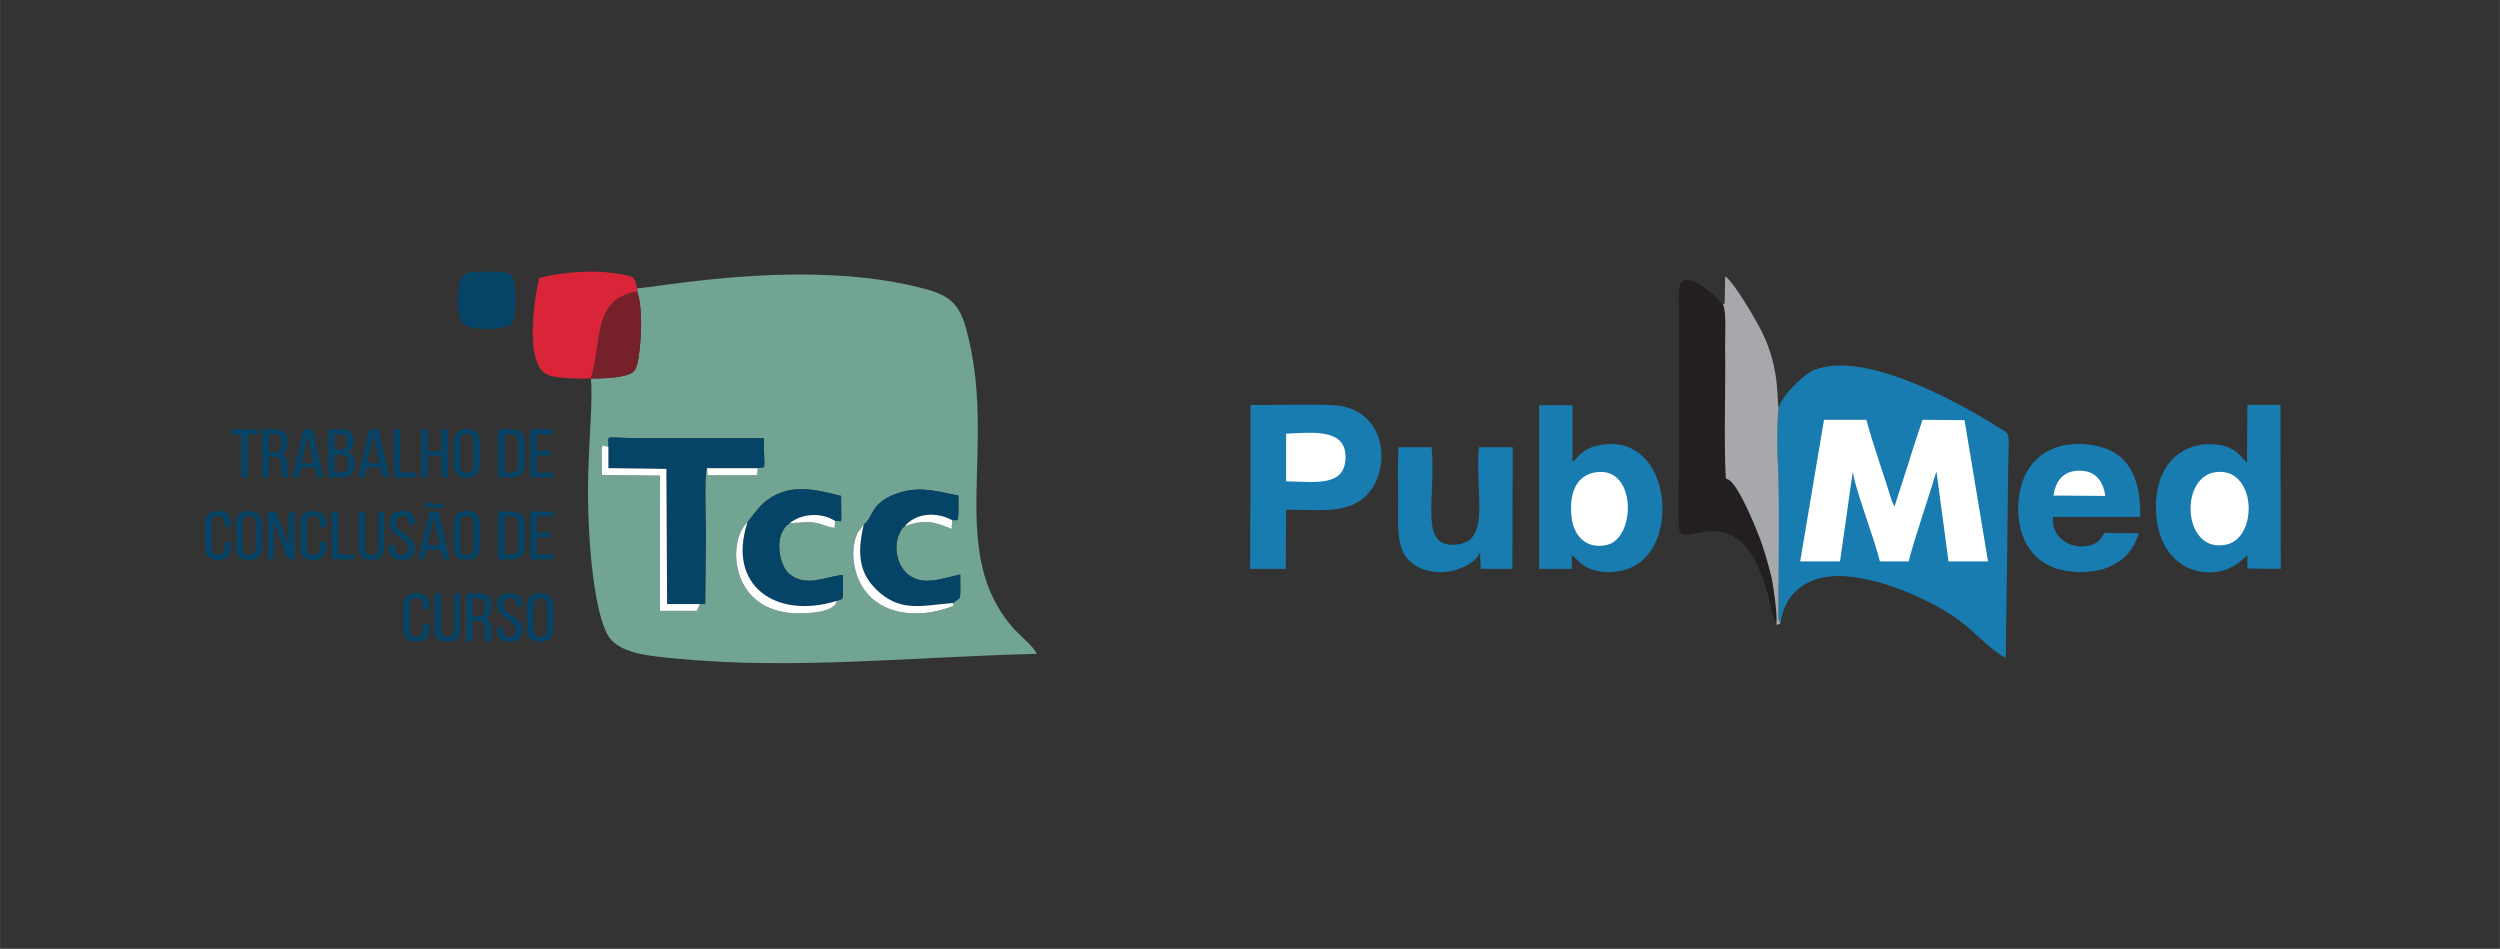 <?xml version="1.0" encoding="UTF-8"?>
<!DOCTYPE svg PUBLIC "-//W3C//DTD SVG 1.1//EN" "http://www.w3.org/Graphics/SVG/1.1/DTD/svg11.dtd">
<!-- Creator: CorelDRAW X7 -->
<svg xmlns="http://www.w3.org/2000/svg" xml:space="preserve" width="70.273mm" height="26.67mm" version="1.1" style="shape-rendering:geometricPrecision; text-rendering:geometricPrecision; image-rendering:optimizeQuality; fill-rule:evenodd; clip-rule:evenodd"
viewBox="0 0 7027 2667"
 xmlns:xlink="http://www.w3.org/1999/xlink">
 <rect x="0" y="0" width="7027" height="2667" fill="#333333" stroke="none"/>
 <defs>
  <style type="text/css">
   <![CDATA[
    .fil5 {fill:#054467}
    .fil0 {fill:#187CB0}
    .fil2 {fill:#231F20}
    .fil4 {fill:#71A493}
    .fil7 {fill:#762029}
    .fil3 {fill:#A7A8AC}
    .fil6 {fill:#DA2538}
    .fil8 {fill:#FEFEFE}
    .fil1 {fill:white}
    .fil9 {fill:#054467;fill-rule:nonzero}
   ]]>
  </style>
 </defs>
 <g id="Layer_x0020_1">
  <path class="fil0" d="M5000 1146c-5,19 -5,123 -3,150 5,59 3,300 2,379 0,14 0,27 0,40 0,16 -2,30 6,35 9,-68 54,-114 120,-127 112,-22 290,55 375,116 39,29 32,25 68,57 9,9 56,50 70,52 1,-130 4,-259 5,-390 1,-64 1,-130 3,-196 1,-49 1,-43 -34,-64 -113,-71 -379,-217 -517,-156 -29,14 -87,71 -95,104z"/>
  <path class="fil1" d="M5060 1578l112 0 36 -253c3,40 62,193 76,253l81 0c12,-51 57,-182 78,-253l34 253 111 0 -66 -397 -118 -1c-13,39 -27,80 -39,120l-40 124 -7 -15c-22,-72 -54,-162 -72,-229l-119 0 -67 398z"/>
  <path class="fil0" d="M6316 1300c-16,-13 -25,-38 -72,-48 -36,-8 -75,-2 -103,13 -51,27 -82,84 -81,163 3,194 177,216 247,141 1,0 3,-2 4,-3 5,-5 -1,-1 6,-5l0 37 94 1 -1 -461 -93 0 -1 162z"/>
  <path class="fil0" d="M4326 1599l92 0 0 -38c18,11 27,36 77,45 36,6 72,-1 99,-15 133,-72 97,-381 -101,-339 -49,10 -59,37 -73,47l0 -160 -94 0 0 460z"/>
  <path class="fil0" d="M3514 1599l100 0 1 -166c74,-2 151,12 207,-25 93,-61 88,-260 -74,-269 -75,-4 -157,1 -233,-1l-1 461z"/>
  <path class="fil2" d="M4993 1752c4,-18 -8,-104 -13,-127 -9,-37 -19,-72 -31,-106 -10,-27 -61,-156 -91,-171l-6 -3c0,0 -1,0 -1,0 -6,-111 0,-255 -2,-373 0,-24 4,-101 -6,-116 -9,-12 -77,-80 -109,-68 -21,8 -15,52 -14,77l0 453c-1,27 -7,165 3,179 28,35 176,-104 249,185 6,22 10,54 21,70z"/>
  <path class="fil3" d="M4843 856c10,15 6,92 6,116 2,118 -4,262 2,373 0,0 1,0 1,0l6 3c30,15 81,144 91,171 12,34 22,69 31,106 5,23 17,109 13,127 4,7 -4,6 6,3 5,-1 3,-1 6,-5 -8,-5 -6,-19 -6,-35 0,-13 0,-26 0,-40 1,-79 3,-320 -2,-379 -2,-27 -2,-131 3,-150 -7,-12 6,-105 -47,-212 -14,-29 -81,-145 -104,-157l-1 69c-2,11 3,4 -5,10z"/>
  <path class="fil0" d="M6012 1499l-97 -1c-10,15 -12,24 -32,32 -51,21 -120,-14 -112,-77l245 0c1,-113 -34,-186 -135,-202 -100,-16 -185,28 -204,134 -16,87 12,190 113,216 48,12 104,9 144,-10 39,-19 63,-45 78,-92z"/>
  <path class="fil0" d="M4160 1552l2 47 89 0 1 -342 -95 0c-12,133 36,267 -66,274 -104,8 -54,-126 -67,-274l-93 0c-3,50 -1,108 -1,158 0,51 -5,105 18,144 20,32 57,51 110,49 44,-2 94,-29 102,-56z"/>
  <path class="fil1" d="M6223 1328c-98,19 -86,228 34,203 94,-19 85,-225 -34,-203z"/>
  <path class="fil1" d="M4478 1329c-55,13 -66,70 -61,120 4,53 38,96 99,83 85,-19 85,-231 -38,-203z"/>
  <path class="fil1" d="M3615 1353c80,1 165,17 167,-66 2,-81 -85,-72 -167,-68l0 134z"/>
  <path class="fil1" d="M5772 1393l146 1c-7,-42 -27,-71 -73,-71 -46,0 -67,29 -73,70z"/>
 </g>
 <g id="Layer_x0020_1_0">
  <g id="_2809893215536">
   <path class="fil4" d="M2543 1479c-7,7 -5,2 -11,13 -22,36 -14,92 18,121 43,36 96,13 149,2 0,82 4,59 -20,80l1 8c-81,32 -170,30 -228,-20 -53,-47 -66,-130 -42,-185l18 -24c28,-19 16,-64 103,-90 60,-18 109,-1 163,9 0,85 1,67 -18,69l-1 25c-53,-22 -75,-27 -132,-8l0 0zm-323 -9c-47,31 -31,117 -3,142 47,40 98,10 152,4 0,83 4,63 -17,73 -5,34 -88,36 -116,35 -187,-7 -192,-205 -135,-256l20 -26c7,-9 16,-19 23,-26 70,-63 151,-39 220,-22 0,96 6,66 -17,70l-1 20c-22,-2 -31,-11 -57,-15 -26,-4 -43,2 -69,1zm-253 228l-8 19 -104 0 0 -380 -163 -2 -1 -75c8,-7 -12,-11 19,-4 3,-36 -21,-25 93,-24l344 0c0,102 9,76 -17,84l-2 20 -139 0 -2 -20c-8,15 -3,158 -3,178l-2 204 -15 0 0 0zm-176 -888l0 9c16,48 12,131 4,184 -6,36 -9,47 -45,54 -25,6 -62,7 -89,7 8,117 -22,257 0,501 6,64 19,167 46,218 29,55 121,61 193,68 332,33 684,-6 1014,-13 -7,-19 -46,-51 -61,-67 -198,-217 -45,-515 -138,-849 -23,-86 -65,-99 -156,-120 -331,-74 -736,11 -768,8z"/>
   <path class="fil5" d="M1710 1256l0 60 9 0 154 2 2 380 92 0 15 0 2 -204c0,-20 -5,-163 3,-178l143 0c26,-8 17,18 17,-84l-344 0c-114,-1 -90,-12 -93,24z"/>
   <path class="fil6" d="M1661 1064c32,-107 4,-222 130,-245l0 -9c-8,-33 -8,-32 -45,-39 -75,-14 -163,-7 -230,10 -13,50 -47,255 30,275 30,8 83,9 115,8l0 0z"/>
   <path class="fil5" d="M2428 1474c-21,87 -12,144 46,193 64,54 123,34 205,28 24,-21 20,2 20,-80 -53,11 -106,34 -149,-2 -32,-29 -40,-85 -18,-121 6,-11 4,-6 11,-13 31,-36 86,-42 133,-17 19,-2 18,16 18,-69 -54,-10 -103,-27 -163,-9 -87,26 -75,71 -103,90l0 0z"/>
   <path class="fil5" d="M2101 1468c-59,179 81,274 251,221 21,-10 17,10 17,-73 -54,6 -105,36 -152,-4 -28,-25 -44,-111 3,-142 33,-25 84,-32 127,-6 23,-4 17,26 17,-70 -69,-17 -150,-41 -220,22 -7,7 -16,17 -23,26l-20 26z"/>
   <path class="fil7" d="M1661 1064c27,0 64,-1 89,-7 36,-7 39,-18 45,-54 8,-53 12,-136 -4,-184 -126,23 -98,138 -130,245l0 0z"/>
   <path class="fil5" d="M1302 909c26,27 121,14 133,4 18,-15 15,-75 13,-100 -4,-51 -17,-48 -70,-49 -42,-1 -78,-6 -87,34 -6,31 -8,91 11,111l0 0z"/>
   <path class="fil8" d="M1967 1698l-92 0 -2 -380 -154 -2 -9 0 0 -60c-31,-7 -11,-3 -19,4l1 75 163 2 0 380 104 0 8 -19 0 0z"/>
   <path class="fil8" d="M2352 1689c-170,53 -310,-42 -251,-221 -57,51 -52,249 135,256 28,1 111,-1 116,-35l0 0z"/>
   <path class="fil8" d="M2679 1695c-82,6 -141,26 -205,-28 -58,-49 -67,-106 -46,-193l-18 24c-24,55 -11,138 42,185 58,50 147,52 228,20l-1 -8z"/>
   <polygon class="fil8" points="2130,1316 1987,1316 1989,1336 2128,1336 "/>
   <path class="fil8" d="M2543 1479c57,-19 79,-14 132,8l1 -25c-47,-25 -102,-19 -133,17z"/>
   <path class="fil8" d="M2220 1470c26,1 43,-5 69,-1 26,4 35,13 57,15l1 -20c-43,-26 -94,-19 -127,6l0 0z"/>
   <path class="fil9" d="M696 1342l0 -121 29 0 0 -14 -76 0 0 14 29 0 0 121 18 0zm41 -135l0 135 18 0 0 -58 12 0c15,0 24,5 24,20l0 21c0,9 1,13 3,17l18 0c-3,-5 -4,-11 -4,-17l0 -20c0,-15 -5,-25 -19,-29 13,-3 19,-12 19,-27l0 -11c0,-20 -10,-31 -35,-31l-36 0 0 0zm18 64l0 -50 17 0c14,0 19,6 19,18l0 13c0,15 -9,19 -23,19l-13 0zm130 43l6 28 18 0 -31 -135 -25 0 -31 135 16 0 7 -28 40 0zm-20 -90l17 78 -35 0 18 -78zm58 -17l0 135 36 0c25,0 37,-12 37,-32l0 -11c0,-15 -6,-25 -22,-29 14,-4 19,-13 19,-27l0 -6c0,-20 -10,-30 -35,-30l-35 0 0 0zm17 57l0 -43 18 0c13,0 17,5 17,18l0 7c0,14 -7,18 -21,18l-14 0zm0 64l0 -50 16 0c15,0 22,5 22,20l0 11c0,13 -6,19 -19,19l-19 0zm130 -14l6 28 18 0 -31 -135 -25 0 -31 135 17 0 6 -28 40 0zm-21 -90l18 78 -35 0 17 -78zm122 118l0 -14 -46 0 0 -121 -18 0 0 135 64 0zm70 -61l0 61 17 0 0 -135 -17 0 0 61 -39 0 0 -61 -18 0 0 135 18 0 0 -61 39 0zm35 28c0,20 11,34 36,34 24,0 36,-14 36,-34l0 -69c0,-21 -12,-34 -36,-34 -25,0 -36,13 -36,34l0 69zm17 -70c0,-12 6,-20 19,-20 13,0 19,8 19,20l0 71c0,12 -6,19 -19,19 -13,0 -19,-7 -19,-19l0 -71zm107 -32l0 135 38 0c24,0 36,-13 36,-34l0 -68c0,-20 -12,-33 -36,-33l-38 0 0 0zm18 121l0 -107 19 0c13,0 19,6 19,19l0 69c0,12 -6,19 -19,19l-19 0 0 0zm90 -61l0 -46 47 0 0 -14 -65 0 0 135 65 0 0 -14 -47 0 0 -48 39 0 0 -13 -39 0 0 0zm-895 169c-24,0 -36,14 -36,34l0 70c0,20 12,34 36,34 24,0 36,-14 36,-34l0 -17 -17 0 0 18c0,11 -6,19 -19,19 -13,0 -18,-8 -18,-19l0 -72c0,-12 5,-19 18,-19 13,0 19,7 19,19l0 13 17 0 0 -12c0,-20 -12,-34 -36,-34zm51 104c0,20 11,34 35,34 25,0 37,-14 37,-34l0 -70c0,-21 -12,-34 -37,-34 -24,0 -35,13 -35,34l0 70zm17 -71c0,-12 6,-19 18,-19 14,0 20,7 20,19l0 72c0,12 -6,19 -20,19 -12,0 -18,-7 -18,-19l0 -72zm88 -6l40 109 19 0 0 -134 -16 0 0 97 -37 -97 -22 0 0 134 16 0 0 -109zm111 -27c-24,0 -36,14 -36,34l0 70c0,20 12,34 36,34 25,0 36,-14 36,-34l0 -17 -17 0 0 18c0,11 -5,19 -18,19 -13,0 -19,-8 -19,-19l0 -72c0,-12 6,-19 19,-19 13,0 18,7 18,19l0 13 17 0 0 -12c0,-20 -11,-34 -36,-34zm115 136l0 -14 -45 0 0 -120 -18 0 0 134 63 0zm31 -134l-18 0 0 102c0,20 11,34 35,34 25,0 36,-14 36,-34l0 -102 -16 0 0 103c0,11 -6,19 -19,19 -13,0 -18,-8 -18,-19l0 -103zm104 -2c-24,0 -35,13 -35,34 0,38 53,41 53,71 0,12 -6,19 -19,19 -13,0 -19,-7 -19,-19l0 -9 -16 0 0 8c0,20 12,34 36,34 24,0 36,-14 36,-34 0,-38 -54,-41 -54,-71 0,-12 6,-19 19,-19 12,0 17,7 17,19l0 5 18 0 0 -4c0,-21 -12,-34 -36,-34l0 0zm79 -23c-7,0 -13,3 -17,11l9 6c2,-5 5,-6 9,-6 7,0 12,6 21,6 7,0 13,-4 16,-12l-8 -5c-3,4 -6,6 -10,6 -6,0 -11,-6 -20,-6l0 0zm30 132l6 27 18 0 -30 -134 -26 0 -31 134 17 0 6 -27 40 0zm-20 -91l18 78 -36 0 18 -78zm57 86c0,20 11,34 36,34 24,0 36,-14 36,-34l0 -70c0,-21 -12,-34 -36,-34 -25,0 -36,13 -36,34l0 70zm17 -71c0,-12 6,-19 19,-19 13,0 19,7 19,19l0 72c0,12 -6,19 -19,19 -13,0 -19,-7 -19,-19l0 -72zm107 -31l0 134 38 0c24,0 36,-13 36,-33l0 -68c0,-21 -12,-33 -36,-33l-38 0 0 0zm18 120l0 -107 19 0c13,0 19,7 19,19l0 70c0,12 -6,18 -19,18l-19 0 0 0zm90 -61l0 -46 47 0 0 -13 -65 0 0 134 65 0 0 -14 -47 0 0 -47 39 0 0 -14 -39 0 0 0zm-338 170c-25,0 -36,13 -36,34l0 69c0,20 11,34 36,34 24,0 36,-14 36,-34l0 -17 -17 0 0 18c0,12 -6,19 -19,19 -13,0 -19,-7 -19,-19l0 -71c0,-12 6,-19 19,-19 13,0 19,7 19,19l0 13 17 0 0 -12c0,-21 -12,-34 -36,-34zm69 1l-18 0 0 102c0,20 11,34 35,34 25,0 36,-14 36,-34l0 -102 -16 0 0 103c0,12 -6,19 -19,19 -13,0 -18,-7 -18,-19l0 -103zm71 0l0 135 17 0 0 -58 13 0c14,0 23,5 23,20l0 21c0,9 1,13 3,17l18 0c-3,-5 -4,-11 -4,-17l0 -20c0,-15 -5,-25 -19,-28 13,-4 19,-13 19,-28l0 -11c0,-20 -10,-31 -35,-31l-35 0 0 0zm17 64l0 -50 18 0c13,0 18,6 18,18l0 13c0,15 -9,19 -22,19l-14 0zm105 -65c-23,0 -35,13 -35,33 0,38 53,41 53,71 0,12 -5,19 -18,19 -13,0 -19,-7 -19,-19l0 -8 -16 0 0 7c0,21 11,34 35,34 24,0 36,-13 36,-34 0,-37 -54,-40 -54,-71 0,-12 6,-18 19,-18 13,0 18,6 18,19l0 4 17 0 0 -4c0,-20 -12,-33 -36,-33l0 0zm50 103c0,20 12,34 36,34 25,0 37,-14 37,-34l0 -69c0,-21 -12,-34 -37,-34 -24,0 -36,13 -36,34l0 69zm18 -70c0,-12 6,-19 18,-19 13,0 19,7 19,19l0 71c0,12 -6,19 -19,19 -12,0 -18,-7 -18,-19l0 -71z"/>
  </g>
 </g>
</svg>
